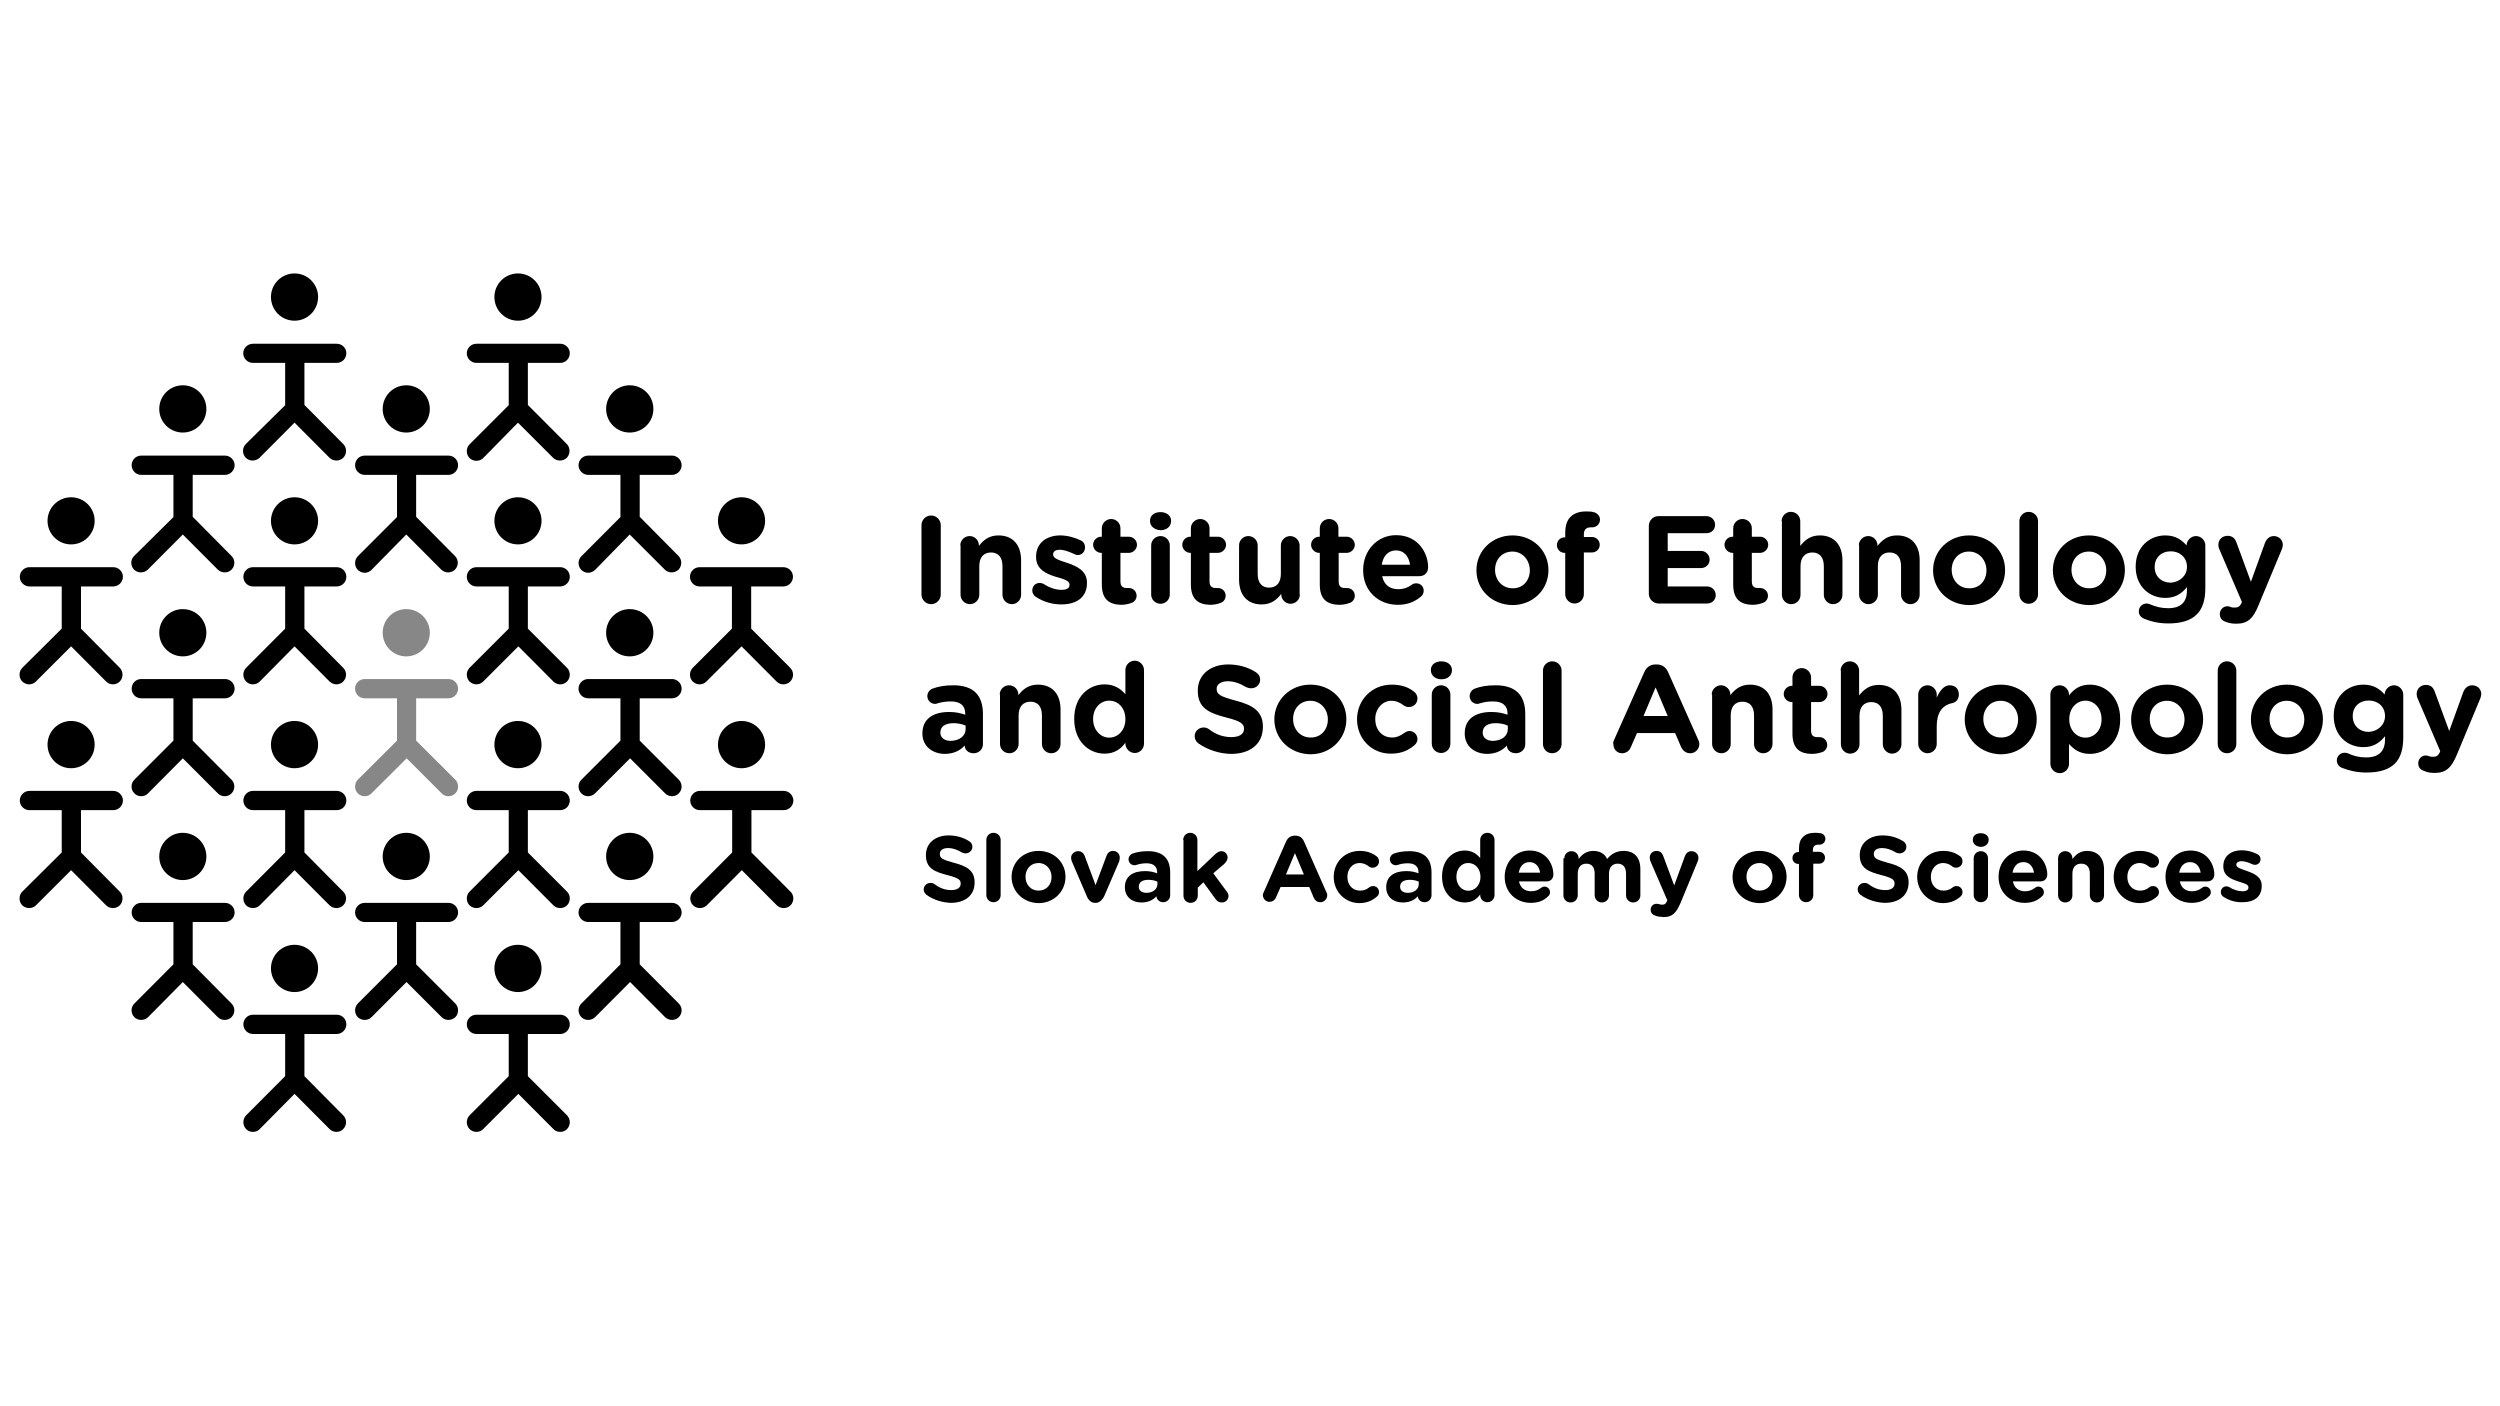 <svg version="1.2" xmlns="http://www.w3.org/2000/svg" viewBox="0 0 1920 1080" width="1920" height="1080"><style>.a{fill:#878787}</style><path class="a" d="m319.6 568.8v-32.5h24.8c4.1 0 7.4-3.3 7.4-7.4 0-4.1-3.3-7.4-7.4-7.4h-64.3c-4.1 0-7.4 3.3-7.4 7.4 0 4.1 3.3 7.4 7.4 7.4h24.8v32.5l-30.1 30c-2.8 2.9-2.8 7.7 0 10.5 1.5 1.5 3.4 2.2 5.3 2.2 1.9 0 3.8-0.7 5.2-2.2l27-26.9 26.9 26.9c1.4 1.5 3.3 2.2 5.2 2.2 1.9 0 3.9-0.7 5.3-2.2 2.8-2.8 2.8-7.6 0-10.5z"/><path class="a" d="m312 504.1c-10 0-18.1-8.1-18.1-18.2 0-10 8.1-18.1 18.1-18.1 10 0 18.1 8.1 18.1 18.1 0 10.1-8.1 18.2-18.1 18.2z"/><path  d="m405.4 482.8v-32.4h24.9c4 0 7.3-3.4 7.3-7.4 0-4.1-3.3-7.4-7.3-7.4h-64.4c-4.1 0-7.4 3.3-7.4 7.4 0 4 3.3 7.4 7.4 7.4h24.8v32.4l-30.1 30.1c-2.8 2.9-2.8 7.6 0 10.5 1.5 1.4 3.4 2.2 5.3 2.2 1.9 0 3.8-0.8 5.2-2.2l27-27 26.9 27c1.4 1.4 3.3 2.2 5.3 2.2 1.8 0 3.8-0.8 5.2-2.2 2.8-2.9 2.8-7.6 0-10.5z"/><path  d="m397.8 418.1c-10 0-18.1-8.1-18.1-18.1 0-10 8.1-18.1 18.1-18.1 10 0 18.1 8.1 18.1 18.1 0 10-8.1 18.1-18.1 18.1z"/><path  d="m491.3 568.8v-32.5h24.8c4 0 7.4-3.3 7.4-7.4 0-4.1-3.4-7.4-7.4-7.4h-64.4c-4 0-7.4 3.3-7.4 7.4 0 4.1 3.4 7.4 7.4 7.4h24.8v32.5l-30 30c-2.9 2.9-2.9 7.7 0 10.5 1.4 1.5 3.3 2.2 5.2 2.2 1.9 0 3.8-0.7 5.3-2.2l26.9-26.9 26.9 26.9c1.5 1.5 3.4 2.2 5.3 2.2 1.9 0 3.8-0.7 5.2-2.2 2.9-2.8 2.9-7.6 0-10.5z"/><path  d="m483.6 504.1c-10 0-18.1-8.1-18.1-18.2 0-10 8.1-18.1 18.1-18.1 10.1 0 18.2 8.1 18.2 18.1 0 10.1-8.1 18.2-18.2 18.2z"/><path  d="m148 568.8v-32.5h24.8c4 0 7.4-3.3 7.4-7.4 0-4.1-3.4-7.4-7.4-7.4h-64.4c-4 0-7.3 3.3-7.3 7.4 0 4.1 3.3 7.4 7.3 7.4h24.8v32.5l-30 30c-2.9 2.9-2.9 7.7 0 10.5 1.4 1.5 3.3 2.2 5.2 2.2 1.9 0 3.9-0.7 5.3-2.2l26.7-26.9 26.9 26.9c1.4 1.5 3.3 2.2 5.3 2.2 1.9 0 3.8-0.7 5.2-2.2 2.9-2.8 2.9-7.6 0-10.5z"/><path  d="m140.4 504.1c-10 0-18.1-8.1-18.1-18.2 0-10 8.1-18.1 18.1-18.1 10 0 18.1 8.1 18.1 18.1 0 10.1-8.1 18.2-18.1 18.2z"/><path  d="m405.4 654.7v-32.5h24.9c4 0 7.3-3.3 7.3-7.4 0-4-3.3-7.4-7.3-7.4h-64.4c-4.1 0-7.4 3.4-7.4 7.4 0 4.1 3.3 7.4 7.4 7.4h24.8v32.5l-30.1 30.1c-2.8 2.8-2.8 7.6 0 10.5 1.5 1.4 3.4 2.1 5.3 2.1 1.9 0 3.8-0.7 5.2-2.1l27-27 26.9 27c1.4 1.4 3.3 2.1 5.3 2.1 1.8 0 3.8-0.7 5.2-2.1 2.8-2.9 2.8-7.7 0-10.5z"/><path  d="m397.8 590c-10 0-18.1-8.1-18.1-18.1 0-10.1 8.1-18.2 18.1-18.2 10 0 18.1 8.1 18.1 18.2 0 10-8.1 18.1-18.1 18.1z"/><path  d="m532 512.9c-2.8 2.9-2.8 7.6 0 10.5 1.5 1.4 3.4 2.2 5.3 2.2 1.9 0 3.8-0.8 5.2-2.2l27-27 26.9 27c1.4 1.4 3.3 2.2 5.2 2.2 1.9 0 3.9-0.8 5.3-2.2 2.9-2.9 2.9-7.6 0-10.5l-30-30.1v-32.4h24.7c4.1 0 7.4-3.4 7.4-7.4 0-4.1-3.3-7.4-7.4-7.4h-64.3c-4.1 0-7.4 3.3-7.4 7.4 0 4 3.3 7.4 7.4 7.4h24.8v32.4z"/><path  d="m569.5 418.1c-10 0-18.1-8.1-18.1-18.1 0-10 8.1-18.1 18.1-18.1 10 0 18.1 8.1 18.1 18.1 0 10-8.1 18.1-18.1 18.1z"/><path  d="m577.1 654.7v-32.5h24.8c4 0 7.4-3.3 7.4-7.4 0-4-3.4-7.4-7.4-7.4h-64.4c-4 0-7.4 3.4-7.4 7.4 0 4.1 3.4 7.4 7.4 7.4h24.8v32.5l-30 30.1c-2.9 2.8-2.9 7.6 0 10.5 1.4 1.4 3.3 2.1 5.2 2.1 1.9 0 3.8-0.7 5.3-2.1l26.9-27 26.9 27c1.5 1.4 3.4 2.1 5.3 2.1 1.9 0 3.8-0.7 5.2-2.1 2.9-2.9 2.9-7.7 0-10.5z"/><path  d="m569.5 590c-10 0-18.1-8.1-18.1-18.1 0-10.1 8.1-18.2 18.1-18.2 10 0 18.1 8.1 18.1 18.2 0 10-8.1 18.1-18.1 18.1z"/><path  d="m62.2 482.8v-32.4h24.8c4 0 7.4-3.4 7.4-7.4 0-4.1-3.4-7.4-7.4-7.4h-64.4c-4 0-7.4 3.3-7.4 7.4 0 4 3.4 7.4 7.4 7.4h24.8v32.4l-30.3 30.1c-2.8 2.9-2.8 7.6 0 10.5 1.5 1.4 3.4 2.2 5.3 2.2 1.9 0 3.8-0.8 5.2-2.2l27-27 26.9 27c1.4 1.4 3.3 2.2 5.2 2.2 1.9 0 3.9-0.8 5.3-2.2 2.8-2.9 2.8-7.6 0-10.5z"/><path  d="m54.6 418.1c-10 0-18.1-8.1-18.1-18.1 0-10 8.1-18.1 18.1-18.1 10 0 18.1 8.1 18.1 18.1 0 10-8.1 18.1-18.1 18.1z"/><path  d="m62.2 654.7v-32.5h24.8c4 0 7.4-3.3 7.4-7.4 0-4-3.4-7.4-7.4-7.4h-64.4c-4 0-7.4 3.4-7.4 7.4 0 4.1 3.4 7.4 7.4 7.4h24.8v32.5l-30.3 30.1c-2.8 2.8-2.8 7.6 0 10.5 1.5 1.4 3.4 2.1 5.3 2.1 1.9 0 3.8-0.7 5.2-2.1l27-27 26.9 27c1.4 1.4 3.3 2.1 5.2 2.1 1.9 0 3.9-0.7 5.3-2.1 2.8-2.9 2.8-7.7 0-10.5z"/><path  d="m54.6 590c-10 0-18.1-8.1-18.1-18.1 0-10.1 8.1-18.2 18.1-18.2 10 0 18.1 8.1 18.1 18.2 0 10-8.1 18.1-18.1 18.1z"/><path  d="m319.6 740.6v-32.5h24.8c4.1 0 7.4-3.3 7.4-7.3 0-4.1-3.3-7.4-7.4-7.4h-64.3c-4.1 0-7.4 3.3-7.4 7.4 0 4 3.3 7.3 7.4 7.3h24.8v32.5l-30.1 30.1c-2.8 2.9-2.8 7.6 0 10.5 1.5 1.4 3.4 2.1 5.3 2.1 1.9 0 3.8-0.7 5.2-2.1l26.9-27 27 27c1.4 1.4 3.3 2.1 5.2 2.1 1.9 0 3.8-0.7 5.3-2.1 2.8-2.9 2.8-7.6 0-10.5z"/><path  d="m312 675.9c-10 0-18.1-8.1-18.1-18.1 0-10 8.1-18.2 18.1-18.2 10 0 18.1 8.2 18.1 18.2 0 10-8.1 18.1-18.1 18.1z"/><path  d="m319.6 396.9v-32.2h24.8c4.1 0 7.4-3.4 7.4-7.4 0-4.1-3.3-7.4-7.4-7.4h-64.3c-4.1 0-7.4 3.3-7.4 7.4 0 4 3.3 7.4 7.4 7.4h24.8v32.4l-30.1 30.1c-2.8 2.9-2.8 7.6 0 10.5 1.5 1.4 3.4 2.2 5.3 2.2 1.9 0 3.8-0.8 5.2-2.2l26.7-27.2 26.9 27c1.5 1.4 3.4 2.1 5.3 2.1 1.9 0 3.8-0.7 5.2-2.1 2.9-2.9 2.9-7.7 0-10.5z"/><path  d="m312 332.2c-10 0-18.1-8.1-18.1-18.1 0-10.1 8.1-18.2 18.1-18.2 10 0 18.1 8.1 18.1 18.2 0 10-8.1 18.1-18.1 18.1z"/><path  d="m233.8 482.8v-32.4h24.8c4.1 0 7.4-3.4 7.4-7.4 0-4.1-3.3-7.4-7.4-7.4h-64.3c-4.1 0-7.4 3.3-7.4 7.4 0 4 3.3 7.4 7.4 7.4h24.7v32.4l-30 30.1c-2.8 2.9-2.8 7.6 0 10.5 1.4 1.4 3.3 2.2 5.3 2.2 1.9 0 3.8-0.8 5.2-2.2l26.7-27 26.9 27c1.5 1.4 3.4 2.2 5.3 2.2 1.9 0 3.8-0.8 5.2-2.2 2.9-2.9 2.9-7.6 0-10.5z"/><path  d="m226.2 418.1c-10 0-18.1-8.1-18.1-18.1 0-10 8.1-18.1 18.1-18.1 10 0 18.1 8.1 18.1 18.1 0 10-8.1 18.1-18.1 18.1z"/><path  d="m405.4 311v-32.3h24.9c4 0 7.3-3.3 7.3-7.4 0-4-3.3-7.3-7.3-7.3h-64.4c-4.1 0-7.4 3.3-7.4 7.3 0 4.1 3.3 7.4 7.4 7.4h24.8v32.5l-30.1 30.1c-2.8 2.8-2.8 7.6 0 10.5 1.5 1.4 3.4 2.1 5.3 2.1 1.9 0 3.8-0.7 5.2-2.1l26.7-27.2 27 27c1.4 1.4 3.3 2.1 5.2 2.1 1.9 0 3.8-0.7 5.3-2.1 2.8-2.9 2.8-7.7 0-10.6z"/><path  d="m397.8 246.3c-10 0-18.1-8.1-18.1-18.2 0-10 8.1-18.1 18.1-18.1 10 0 18.1 8.1 18.1 18.1 0 10.1-8.1 18.2-18.1 18.2z"/><path  d="m233.8 311v-32.3h24.8c4.1 0 7.4-3.3 7.4-7.4 0-4-3.3-7.3-7.4-7.3h-64.3c-4.1 0-7.5 3.3-7.5 7.3 0 4.1 3.4 7.4 7.5 7.4h24.7v32.5l-30.2 29.8c-2.9 2.9-2.9 7.7 0 10.6 1.4 1.4 3.3 2.1 5.2 2.1 1.9 0 3.8-0.7 5.3-2.1l26.9-27 26.9 27c1.5 1.4 3.4 2.1 5.3 2.1 1.9 0 3.8-0.7 5.2-2.1 2.9-2.9 2.9-7.7 0-10.6z"/><path  d="m226.2 246.3c-10 0-18.1-8.1-18.1-18.2 0-10 8.1-18.1 18.1-18.1 10 0 18.1 8.1 18.1 18.1 0 10.1-8.1 18.2-18.1 18.2z"/><path  d="m148 396.9v-32.2h24.8c4 0 7.4-3.4 7.4-7.4 0-4.1-3.4-7.4-7.4-7.4h-64.4c-4 0-7.3 3.3-7.3 7.4 0 4 3.3 7.4 7.3 7.4h24.8v32.4l-30.2 29.9c-2.9 2.8-2.9 7.6 0 10.5 1.4 1.4 3.3 2.1 5.2 2.1 1.9 0 3.8-0.7 5.3-2.1l26.9-27 26.9 27c1.5 1.4 3.4 2.1 5.3 2.1 1.9 0 3.8-0.7 5.2-2.1 2.9-2.9 2.9-7.7 0-10.5z"/><path  d="m140.4 332.2c-10 0-18.1-8.1-18.1-18.1 0-10.1 8.1-18.2 18.1-18.2 10 0 18.1 8.1 18.1 18.2 0 10-8.1 18.1-18.1 18.1z"/><path  d="m148 740.6v-32.5h24.8c4 0 7.4-3.3 7.4-7.3 0-4.1-3.4-7.4-7.4-7.4h-64.4c-4 0-7.3 3.3-7.3 7.4 0 4 3.3 7.3 7.3 7.3h24.8v32.5l-30 30.1c-2.9 2.9-2.9 7.6 0 10.5 1.4 1.4 3.3 2.1 5.2 2.1 1.9 0 3.9-0.7 5.3-2.1l26.7-27 26.9 27c1.4 1.4 3.3 2.1 5.3 2.1 1.9 0 3.8-0.7 5.2-2.1 2.9-2.9 2.9-7.6 0-10.5z"/><path  d="m140.4 675.9c-10 0-18.1-8.1-18.1-18.1 0-10 8.1-18.2 18.1-18.2 10 0 18.1 8.2 18.1 18.2 0 10-8.1 18.1-18.1 18.1z"/><path  d="m491.3 396.9v-32.2h24.8c4 0 7.4-3.4 7.4-7.4 0-4.1-3.4-7.4-7.4-7.4h-64.4c-4 0-7.4 3.3-7.4 7.4 0 4 3.4 7.4 7.4 7.4h24.8v32.4l-30 30.1c-2.9 2.9-2.9 7.6 0 10.5 1.4 1.4 3.3 2.2 5.2 2.2 1.9 0 3.8-0.8 5.3-2.2l26.6-27.2 27 27c1.4 1.4 3.3 2.1 5.2 2.1 1.9 0 3.8-0.7 5.3-2.1 2.8-2.9 2.8-7.7 0-10.5z"/><path  d="m483.6 332.2c-10 0-18.1-8.1-18.1-18.1 0-10.1 8.1-18.2 18.1-18.2 10.1 0 18.2 8.1 18.2 18.2 0 10-8.1 18.1-18.2 18.1z"/><path  d="m491.3 740.6v-32.5h24.8c4 0 7.4-3.3 7.4-7.3 0-4.1-3.4-7.4-7.4-7.4h-64.4c-4 0-7.4 3.3-7.4 7.4 0 4 3.4 7.3 7.4 7.3h24.8v32.5l-30 30.1c-2.9 2.9-2.9 7.6 0 10.5 1.4 1.4 3.3 2.1 5.2 2.1 1.9 0 3.8-0.7 5.3-2.1l26.9-27 26.9 27c1.5 1.4 3.4 2.1 5.3 2.1 1.9 0 3.8-0.7 5.2-2.1 2.9-2.9 2.9-7.6 0-10.5z"/><path  d="m483.6 675.9c-10 0-18.1-8.1-18.1-18.1 0-10 8.1-18.2 18.1-18.2 10.1 0 18.2 8.2 18.2 18.2 0 10-8.1 18.1-18.2 18.1z"/><path  d="m405.4 826.5v-32.4h24.9c4 0 7.3-3.4 7.3-7.4 0-4.1-3.3-7.4-7.3-7.4h-64.4c-4.1 0-7.4 3.3-7.4 7.4 0 4 3.3 7.4 7.4 7.4h24.8v32.4l-30.1 30.1c-2.8 2.9-2.8 7.6 0 10.5 1.5 1.5 3.4 2.2 5.3 2.2 1.9 0 3.8-0.7 5.2-2.2l27-27 26.9 27c1.4 1.5 3.3 2.2 5.3 2.2 1.8 0 3.8-0.7 5.2-2.2 2.8-2.9 2.8-7.6 0-10.5z"/><path  d="m397.8 761.9c-10 0-18.1-8.2-18.1-18.2 0-10 8.1-18.1 18.1-18.1 10 0 18.1 8.1 18.1 18.1 0 10-8.1 18.2-18.1 18.2z"/><path  d="m233.8 826.5v-32.4h24.8c4.1 0 7.4-3.4 7.4-7.4 0-4.1-3.3-7.4-7.4-7.4h-64.3c-4.1 0-7.4 3.3-7.4 7.4 0 4 3.3 7.4 7.4 7.4h24.7v32.4l-30 30.1c-2.8 2.9-2.8 7.6 0 10.5 1.4 1.5 3.3 2.2 5.3 2.2 1.9 0 3.8-0.7 5.2-2.2l26.7-27 26.9 27c1.5 1.5 3.4 2.2 5.3 2.2 1.9 0 3.8-0.7 5.2-2.2 2.9-2.9 2.9-7.6 0-10.5z"/><path  d="m226.2 761.9c-10 0-18.1-8.2-18.1-18.2 0-10 8.1-18.1 18.1-18.1 10 0 18.1 8.1 18.1 18.1 0 10-8.1 18.2-18.1 18.2z"/><path  d="m233.8 654.7v-32.5h24.8c4.1 0 7.4-3.3 7.4-7.4 0-4-3.3-7.4-7.4-7.4h-64.3c-4.1 0-7.4 3.4-7.4 7.4 0 4.1 3.3 7.4 7.4 7.4h24.7v32.5l-30 30.1c-2.8 2.8-2.8 7.6 0 10.5 1.4 1.4 3.3 2.1 5.3 2.1 1.9 0 3.8-0.7 5.2-2.1l26.7-27 26.9 27c1.5 1.4 3.4 2.1 5.3 2.1 1.9 0 3.8-0.7 5.2-2.1 2.9-2.9 2.9-7.7 0-10.5z"/><path  d="m226.2 590c-10 0-18.1-8.1-18.1-18.1 0-10.1 8.1-18.2 18.1-18.2 10 0 18.1 8.1 18.1 18.2 0 10-8.1 18.1-18.1 18.1z"/><path  d="m707.7 403.3c0-4 3.3-7.4 7.4-7.4 4.1 0 7.4 3.4 7.4 7.4v53.3c0 4-3.3 7.4-7.4 7.4-4.1 0-7.4-3.4-7.4-7.4z"/><path  d="m737.5 418.9c0-4.1 3.4-7.2 7.2-7.2 4 0 7.1 3.3 7.1 7.2v0.4c3.3-4.3 7.6-8.1 15-8.1 11 0 17.4 7.2 17.4 19.1v26.5c0 4.1-3.3 7.2-7.1 7.2-4.1 0-7.2-3.4-7.2-7.2v-22c0-6.9-3.3-10.5-8.8-10.5-5.5 0-9 3.6-9 10.5v22c0 4.1-3.4 7.2-7.2 7.2-4 0-7.2-3.4-7.2-7.2v-37.9z"/><path  d="m795.7 458.5c-1.5-1-2.9-2.6-2.9-5 0-3.4 2.4-5.8 5.7-5.8 1 0 2.2 0.3 2.9 0.7 4.8 3.2 9.8 4.6 13.8 4.6 4.3 0 6.2-1.4 6.2-3.8v-0.3c0-3.1-5-4.3-10.5-5.9-7.1-2.2-15.2-5.5-15.2-15.3v-0.2c0-10.6 8.3-16.3 18.5-16.3 5.3 0 11 1.5 15.8 3.8 2.1 1 3.3 2.9 3.3 5.5 0 3.4-2.6 5.8-5.7 5.8-0.9 0-1.7-0.3-2.6-0.8-4.1-1.9-8.1-3.3-11-3.3-3.5 0-5.2 1.4-5.2 3.6v0.2c0 2.9 4.7 4.3 10.5 6.2 7.1 2.4 15.5 5.8 15.5 15.3v0.2c0 11.5-8.6 16.5-19.6 16.5-6.7 0-13.3-1.7-19.5-5.7z"/><path  d="m846.2 448.9v-24.3h-0.5c-3.3 0-6.2-2.9-6.2-6.2 0-3.4 2.9-6.2 6.2-6.2h0.5v-6.5c0-4 3.4-7.1 7.2-7.1 4 0 7.1 3.3 7.1 7.1v6.5h6.5c3.3 0 6.2 2.8 6.2 6.2 0 3.3-2.9 6.2-6.2 6.2h-6.5v21.9c0 3.4 1.5 5.1 4.8 5.1 0.5 0 1.4 0 1.7 0 3.3 0 5.9 2.6 5.9 5.9 0 2.6-1.7 4.8-3.8 5.5-2.6 1-5.3 1.5-8.3 1.5-8.6-0.3-14.6-3.9-14.6-15.6z"/><path  d="m883.2 400c0-4.3 3.5-6.7 8.1-6.7 4.5 0 8.1 2.6 8.1 6.7v0.2c0 4.3-3.6 7-8.1 7-4.6-0.3-8.1-2.9-8.1-7.2zm0.9 18.9c0-4.1 3.4-7.2 7.2-7.2 4 0 7.1 3.3 7.1 7.2v37.7c0 4-3.3 7.1-7.1 7.1-4.1 0-7.2-3.3-7.2-7.1z"/><path  d="m914.6 448.9v-24.3h-0.5c-3.3 0-6.1-2.9-6.1-6.2 0-3.4 2.8-6.2 6.1-6.2h0.5v-6.5c0-4 3.4-7.1 7.2-7.1 4 0 7.1 3.3 7.1 7.1v6.5h6.5c3.3 0 6.2 2.8 6.2 6.2 0 3.3-2.9 6.2-6.2 6.2h-6.5v21.9c0 3.4 1.5 5.1 4.8 5.1 0.5 0 1.4 0 1.7 0 3.3 0 5.9 2.6 5.9 5.9 0 2.6-1.6 4.8-3.8 5.5-2.6 1-5.2 1.5-8.3 1.5-8.6-0.3-14.6-3.9-14.6-15.6z"/><path  d="m998.3 456.6c0 4-3.3 7.1-7.2 7.1-3.8 0-7.1-3.3-7.1-7.1v-0.5c-3.3 4.3-7.6 8.1-15 8.1-11 0-17.4-7.1-17.4-19.1v-26.2c0-4.1 3.3-7.2 7.1-7.2 4.1 0 7.2 3.3 7.2 7.2v21.9c0 6.9 3.3 10.5 8.8 10.5 5.5 0 9-3.6 9-10.5v-21.9c0-4.1 3.4-7.2 7.2-7.2 3.8 0 7.2 3.3 7.2 7.2v37.7z"/><path  d="m1013.6 448.9v-24.3h-0.5c-3.3 0-6.2-2.9-6.2-6.2 0-3.4 2.9-6.2 6.2-6.2h0.5v-6.5c0-4 3.3-7.1 7.1-7.1 4.1 0 7.2 3.3 7.2 7.1v6.5h6.4c3.3 0 6.2 2.8 6.2 6.2 0 3.3-2.9 6.2-6.2 6.2h-6.2v21.9c0 3.4 1.4 5.1 4.8 5.1 0.4 0 1.4 0 1.6 0 3.4 0 6 2.6 6 5.9 0 2.6-1.7 4.8-3.8 5.5-2.7 1-5.3 1.5-8.4 1.5-8.8-0.3-14.7-3.9-14.7-15.6z"/><path  d="m1073.6 464.5c-15.2 0-26.7-10.8-26.7-26.5v-0.3c0-14.6 10.5-26.7 25.3-26.7 17.2 0 24.6 14.1 24.6 24.6 0 4.3-2.9 6.9-6.7 6.9h-28.6c1.4 6.7 5.9 10 12.4 10 4 0 7.3-1.2 10.2-3.3 1-0.8 1.9-1.2 3.6-1.2 3.3 0 5.7 2.4 5.7 5.7 0 1.9-0.9 3.4-1.9 4.3-4.8 4.1-10.5 6.5-17.9 6.5zm9.3-30.8c-0.9-6.5-4.8-11-10.7-11-6 0-10 4.3-11 11z"/><path  d="m1133.9 438c0-14.9 12-26.8 27.7-26.8 15.7 0 27.6 11.7 27.6 26.5v0.3c0 14.8-11.9 26.7-27.6 26.7-16-0.2-27.7-11.9-27.7-26.7zm41 0c0-7.7-5.5-14.4-13.3-14.4-8.4 0-13.4 6.5-13.4 13.9v0.2c0 7.7 5.5 14.1 13.4 14.1 8.3 0.2 13.3-6.2 13.3-13.8z"/><path  d="m1202.1 424.6h-0.5c-3.3 0-5.9-2.6-5.9-6 0-3.3 2.6-5.9 5.9-5.9h0.5v-3.4c0-5.7 1.4-9.8 4.1-12.4 2.6-2.6 6.6-4.1 11.6-4.1 2.4 0 4.3 0 6 0.5 2.4 0.5 5 2.6 5 5.7 0 3.4-2.6 6-6 6h-1.1c-3.4 0-5.3 1.7-5.3 5.5v1.9h6.2c3.3 0 6 2.6 6 6 0 3.3-2.7 5.9-6 5.9h-6.2v32c0 4.1-3.3 7.2-7.1 7.2-4.1 0-7.2-3.4-7.2-7.2z"/><path  d="m1266.3 456.1v-52.3c0-4 3.3-7.4 7.3-7.4h37c3.6 0 6.6 2.9 6.6 6.7 0 3.6-2.8 6.4-6.6 6.4h-29.8v13.6h25.5c3.6 0 6.7 2.9 6.7 6.7 0 3.6-2.9 6.5-6.7 6.5h-25.5v14.1h30.3c3.5 0 6.6 2.8 6.6 6.7 0 3.5-2.8 6.4-6.6 6.4h-37.5c-4-0.2-7.3-3.4-7.3-7.4z"/><path  d="m1331.1 448.9v-24.3h-0.5c-3.4 0-6.2-2.9-6.2-6.2 0-3.4 2.8-6.2 6.2-6.2h0.5v-6.5c0-4 3.3-7.1 7.1-7.1 4.1 0 7.2 3.3 7.2 7.1v6.5h6.4c3.3 0 6.2 2.8 6.2 6.2 0 3.3-2.9 6.2-6.2 6.2h-6.4v21.9c0 3.4 1.4 5.1 4.7 5.1 0.5 0 1.5 0 1.7 0 3.3 0 6 2.6 6 5.9 0 2.6-1.7 4.8-3.9 5.5-2.6 1-5.2 1.5-8.3 1.5-8.6-0.3-14.5-3.9-14.5-15.6z"/><path  d="m1368.3 400.2c0-4 3.3-7.1 7.1-7.1 4.1 0 7.2 3.3 7.2 7.1v19.1c3.3-4.3 7.6-8.1 15-8.1 10.9 0 17.4 7.2 17.4 19.1v26.5c0 4.1-3.4 7.2-7.2 7.2-4 0-7.1-3.4-7.1-7.2v-22c0-6.9-3.4-10.5-8.8-10.5-5.5 0-9.1 3.6-9.1 10.5v22c0 4.1-3.3 7.2-7.1 7.2-4.1 0-7.2-3.4-7.2-7.2v-56.6z"/><path  d="m1427.6 418.9c0-4.1 3.4-7.2 7.2-7.2 4 0 7.1 3.3 7.1 7.2v0.4c3.4-4.3 7.6-8.1 15-8.1 11 0 17.4 7.2 17.4 19.1v26.5c0 4.1-3.3 7.2-7.1 7.2-3.8 0-7.2-3.4-7.2-7.2v-22c0-6.9-3.3-10.5-8.8-10.5-5.5 0-9 3.6-9 10.5v22c0 4.1-3.4 7.2-7.2 7.2-4 0-7.2-3.4-7.2-7.2v-37.9z"/><path  d="m1484.6 438c0-14.9 11.9-26.8 27.6-26.8 15.8 0 27.7 11.7 27.7 26.5v0.3c0 14.8-11.9 26.7-27.7 26.7-15.9-0.2-27.6-11.9-27.6-26.7zm41 0c0-7.7-5.5-14.4-13.4-14.4-8.3 0-13.3 6.5-13.3 13.9v0.2c0 7.7 5.5 14.1 13.3 14.1 8.4 0.2 13.4-6.2 13.4-13.8z"/><path  d="m1550.9 400.2c0-4 3.3-7.1 7.1-7.1 4.1 0 7.2 3.3 7.2 7.1v56.4c0 4-3.4 7.1-7.2 7.1-4 0-7.1-3.3-7.1-7.1z"/><path  d="m1576.6 438c0-14.9 11.9-26.8 27.7-26.8 15.7 0 27.6 11.7 27.6 26.5v0.3c0 14.8-11.9 26.7-27.6 26.7-16-0.2-27.7-11.9-27.7-26.7zm41 0c0-7.7-5.5-14.4-13.3-14.4-8.4 0-13.4 6.5-13.4 13.9v0.2c0 7.7 5.5 14.1 13.4 14.1 8.3 0.2 13.3-6.2 13.3-13.8z"/><path  d="m1646.7 475.2c-2.4-1-4.1-2.9-4.1-5.7 0-3.4 2.7-6 6-6 1 0 1.7 0.2 2.4 0.5 4.3 1.9 8.6 3.1 14.1 3.1 10 0 14.5-4.8 14.5-13.9v-2.3c-4.3 5.2-9.1 8.3-16.7 8.3-11.9 0-22.7-8.6-22.7-23.9v-0.2c0-15.3 11-23.9 22.7-23.9 7.9 0 12.6 3.4 16.4 7.7 0-3.9 3.4-7.2 7.2-7.2 4 0 7.2 3.3 7.2 7.2v32.9c0 9.1-2.2 15.7-6.5 20-4.8 4.8-12.1 7-21.9 7-6.7 0-12.7-1.2-18.6-3.6zm32.9-39.9c0-7.1-5.5-11.9-12.4-11.9-7.2 0-12.4 4.8-12.4 11.9v0.3c0 7.1 5.2 11.9 12.4 11.9 6.9-0.5 12.4-5.3 12.4-12.2z"/><path  d="m1709.4 477.6c-2.2-0.7-4.6-2.4-4.6-6 0-3.6 2.9-6 5.8-6 1.2 0 1.9 0.3 2.4 0.5 1.1 0.5 1.9 0.5 3 0.5 2.7 0 3.9-0.5 5.3-3.1l0.5-1.2-17.4-40.6c-0.5-0.9-0.7-2.4-0.7-3.3 0-4.1 3.1-6.9 7.1-6.9 3.6 0 5.7 1.9 6.9 5.4l11 29.9 10.7-29.6c1.2-3.1 3.3-5.5 6.9-5.5 3.8 0 6.9 2.9 6.9 6.7 0 1.2-0.4 2.8-0.7 3.3l-17.9 43c-4.2 10.5-8.5 14.3-17.1 14.3-3.4 0-5.7-0.5-8.1-1.4z"/><path  d="m708.4 563.3c0-11.5 8.6-16.5 20.5-16.5 5.3 0 8.8 0.9 12.4 2.1v-0.9c0-6-3.8-9.3-10.9-9.3-4.1 0-7.2 0.5-10.1 1.4-0.9 0.2-1.4 0.5-2.1 0.5-3.3 0-6-2.6-6-6 0-2.6 1.7-4.8 3.9-5.7 4.5-1.7 9.5-2.6 16.2-2.6 7.8 0 13.6 2.1 17.1 5.7 3.8 3.8 5.5 9.5 5.5 16.2v23.4c0 3.8-3.1 6.9-7.1 6.9-4.3 0-6.9-2.8-6.9-5.9-3.6 3.8-8.4 6.4-15.6 6.4-9-0.2-16.9-5.7-16.9-15.7zm33.2-3.4v-2.6c-2.4-1.2-5.8-1.9-9.3-1.9-6.2 0-10.1 2.4-10.1 7.2v0.2c0 3.8 3.4 6.2 7.9 6.2 6.9-0.2 11.5-3.8 11.5-9.1z"/><path  d="m767.8 533.4c0-4 3.3-7.1 7.1-7.1 4.1 0 7.2 3.3 7.2 7.1v0.5c3.3-4.3 7.6-8.1 15-8.1 11 0 17.4 7.2 17.4 19.1v26.5c0 4-3.3 7.1-7.1 7.1-4.1 0-7.2-3.3-7.2-7.1v-22c0-6.9-3.3-10.5-8.8-10.5-5.5 0-9.1 3.6-9.1 10.5v22c0 4-3.3 7.1-7.1 7.1-4.1 0-7.2-3.3-7.2-7.1v-38z"/><path  d="m878.6 571.1c0 4.1-3.3 7.2-7.1 7.2-3.8 0-7.2-3.3-7.2-7.2v-0.7c-3.5 4.8-8.3 8.4-16 8.4-11.9 0-23.3-9.3-23.3-26.5v-0.3c0-17.1 11.2-26.4 23.3-26.4 7.7 0 12.5 3.5 16 7.6v-18.6c0-4.1 3.4-7.2 7.2-7.2 3.8 0 7.1 3.3 7.1 7.2zm-39.1-18.9c0 8.6 5.8 14.3 12.4 14.3 6.7 0 12.4-5.7 12.4-14v-0.3c0-8.6-5.7-14.1-12.4-14.1-6.6 0-12.4 5.5-12.4 14.1z"/><path  d="m920.3 570.9c-1.6-1.2-2.8-3.3-2.8-5.5 0-3.8 3.1-6.7 6.9-6.7 1.9 0 3.3 0.7 4.3 1.5 5 3.8 10.5 5.9 17.1 5.9 6 0 9.6-2.4 9.6-6.2v-0.2c0-3.8-2.4-5.8-13.4-8.6-13.3-3.4-22.1-7.2-22.1-20.5v-0.3c0-12.1 9.7-20 23.3-20 8.1 0 15.3 2.1 21.2 5.9 1.7 1 3.4 2.9 3.4 5.8 0 3.8-3.1 6.6-6.9 6.6-1.5 0-2.7-0.4-3.9-0.9-4.7-2.9-9.5-4.5-14-4.5-5.7 0-8.6 2.6-8.6 5.7v0.2c0 4.3 2.9 5.8 14.3 8.9 13.6 3.5 21.2 8.3 21.2 20v0.3c0 13.3-10 20.7-24.5 20.7-8.6-0.2-17.4-2.8-25.1-8.1z"/><path  d="m978.7 552.5c0-14.8 12-26.7 27.7-26.7 15.7 0 27.6 11.7 27.6 26.5v0.2c0 14.8-11.9 26.8-27.6 26.8-16-0.3-27.7-12-27.7-26.8zm41.1 0c0-7.6-5.5-14.3-13.4-14.3-8.3 0-13.3 6.5-13.3 13.8v0.3c0 7.6 5.4 14.1 13.3 14.1 8.3 0.2 13.4-6.2 13.4-13.9z"/><path  d="m1042.2 552.5c0-14.8 11.2-26.7 26.7-26.7 7.6 0 13.1 2.1 17.4 5.7 0.9 0.7 2.3 2.4 2.3 5 0 3.6-2.8 6.5-6.6 6.5-1.9 0-3.4-0.7-4.3-1.5-2.6-1.9-5.3-3.3-9.1-3.3-7.1 0-12.4 6.5-12.4 13.8v0.3c0 7.9 5 14.1 12.9 14.1 3.8 0 6.7-1.5 9.5-3.6 0.8-0.5 2.2-1.4 3.8-1.4 3.4 0 6.2 2.8 6.2 6.2 0 1.9-0.9 3.3-2.1 4.5-4.3 3.8-9.8 6.7-18.1 6.7-15 0.2-26.2-11.5-26.2-26.3z"/><path  d="m1098.9 514.6c0-4.3 3.6-6.7 8.1-6.7 4.5 0 8.1 2.6 8.1 6.7v0.2c0 4.3-3.6 6.9-8.1 6.9-4.5 0-8.1-2.8-8.1-7.1zm0.7 18.8c0-4 3.4-7.1 7.2-7.1 4 0 7.1 3.3 7.1 7.1v37.7c0 4.1-3.3 7.2-7.1 7.2-4.1 0-7.2-3.3-7.2-7.2z"/><path  d="m1124.9 563.3c0-11.5 8.6-16.5 20.5-16.5 5.2 0 8.8 0.9 12.4 2.1v-0.9c0-6-3.8-9.3-11-9.3-4.1 0-7.1 0.5-10 1.4-1 0.2-1.4 0.5-2.1 0.5-3.4 0-6-2.6-6-6 0-2.6 1.7-4.8 3.8-5.7 4.5-1.7 9.5-2.6 16.2-2.6 7.9 0 13.6 2.1 17.2 5.7 3.8 3.8 5.5 9.5 5.5 16.2v23.4c0 3.8-3.1 6.9-7.2 6.9-4.3 0-6.9-2.8-6.9-5.9-3.6 3.8-8.4 6.4-15.5 6.4-9.1-0.2-16.9-5.7-16.9-15.7zm33.1-3.4v-2.6c-2.4-1.2-5.7-1.9-9.3-1.9-6.2 0-10 2.4-10 7.2v0.2c0 3.8 3.3 6.2 7.9 6.2 6.9-0.2 11.4-3.8 11.4-9.1z"/><path  d="m1185 515c0-4 3.3-7.1 7.1-7.1 4.1 0 7.2 3.3 7.2 7.1v56.4c0 4-3.4 7.1-7.2 7.1-4.1 0-7.1-3.3-7.1-7.1z"/><path  d="m1239.5 568.5l23.4-52.5c1.7-3.6 4.5-5.7 8.6-5.7h0.9c4.1 0 6.9 2.1 8.6 5.7l23.4 52.5q0.7 1.4 0.7 2.9c0 3.8-3.1 7.1-6.9 7.1-3.4 0-5.7-1.9-7.2-5l-4.5-10.5h-29.3l-4.8 11c-1.2 2.9-3.8 4.5-6.7 4.5-3.8 0-6.6-3.1-6.6-6.9-0.5-0.9 0-2.1 0.4-3.1zm41.3-18.6l-9.3-22-9.3 22z"/><path  d="m1314.6 533.4c0-4 3.4-7.1 7.2-7.1 3.8 0 7.1 3.3 7.1 7.1v0.5c3.4-4.3 7.7-8.1 15-8.1 11 0 17.4 7.2 17.4 19.1v26.5c0 4-3.3 7.1-7.1 7.1-4.1 0-7.1-3.3-7.1-7.1v-22c0-6.9-3.4-10.5-8.9-10.5-5.5 0-9 3.6-9 10.5v22c0 4-3.4 7.1-7.2 7.1-3.8 0-7.1-3.3-7.1-7.1v-38z"/><path  d="m1376.6 563.5v-24.3h-0.5c-3.3 0-6.2-2.9-6.2-6.2 0-3.4 2.9-6.3 6.2-6.3h0.5v-6.4c0-4.1 3.3-7.2 7.1-7.2 4.1 0 7.2 3.4 7.2 7.2v6.4h6.4c3.4 0 6.2 2.9 6.2 6.3 0 3.3-2.8 6.2-6.2 6.2h-6.4v21.9c0 3.4 1.4 5 4.8 5 0.5 0 1.4 0 1.6 0 3.4 0 6 2.7 6 6 0 2.6-1.7 4.8-3.8 5.5-2.6 0.9-5.3 1.4-8.3 1.4-8.6-0.2-14.6-3.8-14.6-15.5z"/><path  d="m1413.6 515c0-4 3.3-7.1 7.1-7.1 4.1 0 7.1 3.3 7.1 7.1v19.1c3.4-4.3 7.7-8.1 15.1-8.1 10.9 0 17.4 7.2 17.4 19.1v26.5c0 4.1-3.4 7.2-7.2 7.2-3.8 0-7.1-3.4-7.1-7.2v-21.9c0-7-3.4-10.5-8.9-10.5-5.4 0-9 3.5-9 10.5v21.9c0 4.1-3.3 7.2-7.2 7.2-4 0-7.1-3.4-7.1-7.2v-56.6z"/><path  d="m1473.2 533.4c0-4 3.3-7.1 7.1-7.1 3.8 0 7.1 3.3 7.1 7.1v2.4c2.2-5 5.5-9.5 9.8-9.5 4.6 0 7.2 2.8 7.2 7.1 0 3.9-2.4 6.2-5.5 6.7-7.4 1.7-11.5 7.4-11.5 17.7v13.6c0 4-3.3 7.1-7.1 7.1-3.8 0-7.1-3.3-7.1-7.1z"/><path  d="m1508.9 552.5c0-14.8 11.9-26.7 27.7-26.7 15.7 0 27.6 11.7 27.6 26.5v0.2c0 14.8-11.9 26.8-27.6 26.8-15.8-0.3-27.7-12-27.7-26.8zm41 0c0-7.6-5.5-14.3-13.3-14.3-8.4 0-13.4 6.5-13.4 13.8v0.3c0 7.6 5.5 14.1 13.4 14.1 8.5 0.2 13.3-6.2 13.3-13.9z"/><path  d="m1574.7 533.4c0-4 3.3-7.1 7.2-7.1 3.7 0 7.1 3.3 7.1 7.1v0.7c3.6-4.7 8.3-8.3 16-8.3 11.9 0 23.3 9.3 23.3 26.5v0.2c0 17.2-11.2 26.5-23.3 26.5-7.7 0-12.4-3.6-16-7.6v15.3c0 4-3.4 7.1-7.1 7.1-3.9 0-7.2-3.3-7.2-7.1zm39.3 19.1c0-8.7-5.7-14.4-12.4-14.4-6.6 0-12.4 5.7-12.4 14.1v0.3c0 8.5 5.8 14 12.4 14 6.7 0 12.4-5.5 12.4-14z"/><path  d="m1636.7 552.5c0-14.8 11.9-26.7 27.6-26.7 15.8 0 27.7 11.7 27.7 26.5v0.2c0 14.8-11.9 26.8-27.7 26.8-15.9-0.3-27.6-12-27.6-26.8zm41 0c0-7.6-5.5-14.3-13.4-14.3-8.3 0-13.3 6.5-13.3 13.8v0.3c0 7.6 5.4 14.1 13.3 14.1 8.4 0.2 13.4-6.2 13.4-13.9z"/><path  d="m1703.2 515c0-4 3.3-7.1 7.1-7.1 4.1 0 7.2 3.3 7.2 7.1v56.4c0 4-3.3 7.1-7.2 7.1-4 0-7.1-3.3-7.1-7.1z"/><path  d="m1728.7 552.5c0-14.8 11.9-26.7 27.6-26.7 15.8 0 27.7 11.7 27.7 26.5v0.2c0 14.8-11.9 26.8-27.7 26.8-15.7-0.3-27.6-12-27.6-26.8zm41 0c0-7.6-5.5-14.3-13.4-14.3-8.3 0-13.3 6.5-13.3 13.8v0.3c0 7.6 5.5 14.1 13.3 14.1 8.6 0.2 13.4-6.2 13.4-13.9z"/><path  d="m1798.8 589.8c-2.4-1-4.1-2.9-4.1-5.8 0-3.3 2.6-5.9 6-5.9 0.9 0 1.6 0.2 2.4 0.4 4.2 2 8.5 3.2 14 3.2 10 0 14.6-4.8 14.6-13.9v-2.4c-4.3 5.3-9.1 8.4-16.7 8.4-11.9 0-22.7-8.6-22.7-23.9v-0.2c0-15.3 11-23.9 22.7-23.9 7.9 0 12.6 3.3 16.4 7.6 0-3.8 3.4-7.1 7.2-7.1 3.8 0 7.1 3.3 7.1 7.1v33q0 13.6-6.4 20c-4.8 4.8-12.2 6.9-21.9 6.9-6.7 0-12.7-1.2-18.6-3.5zm32.9-39.9c0-7.2-5.5-11.9-12.4-11.9-7.2 0-12.4 4.7-12.4 11.9v0.2c0 7.2 5.2 12 12.4 12 6.9-0.5 12.4-5.3 12.4-12.2z"/><path  d="m1861.7 592.1c-2.2-0.7-4.5-2.3-4.5-5.9 0-3.6 2.8-6 5.7-6 1.2 0 1.9 0.3 2.4 0.5 1.2 0.5 1.9 0.5 3.1 0.5 2.6 0 3.8-0.5 5.2-3.1l0.5-1.2-17.4-40.6c-0.5-1-0.7-2.4-0.7-3.3 0-4.1 3.1-7 7.1-7 3.6 0 5.7 1.9 6.9 5.5l11 29.9 10.7-29.6c1.2-3.2 3.4-5.5 7-5.5 3.8 0 6.9 2.8 6.9 6.7 0 1.1-0.5 2.8-0.7 3.3l-17.9 43c-4.3 10.5-8.6 14.3-17.2 14.3-3.6 0-5.7-0.5-8.1-1.5z"/><path  d="m711.5 687.2c-1.2-1-2.1-2.4-2.1-4.1 0-2.9 2.4-5 5.2-5 1.5 0 2.4 0.4 3.1 0.9 3.8 2.9 7.9 4.6 12.9 4.6 4.5 0 7.2-1.9 7.2-4.8v-0.3c0-2.8-1.7-4.2-10.1-6.4-10-2.6-16.6-5.2-16.6-15.3v-0.2c0-9.1 7.3-15 17.4-15 5.9 0 11.4 1.6 15.9 4.5 1.2 0.7 2.4 2.1 2.4 4.3 0 2.8-2.4 5-5.2 5q-1.5 0-2.9-0.7c-3.6-2.2-7.1-3.4-10.5-3.4-4.3 0-6.4 1.9-6.4 4.3v0.3c0 3.3 2.1 4.3 10.7 6.7 10.3 2.6 16 6.2 16 15v0.2c0 10.1-7.6 15.6-18.4 15.6-6.4-0.3-13.1-2.2-18.6-6.2z"/><path  d="m757.5 645.1c0-3.1 2.4-5.5 5.5-5.5 3.1 0 5.5 2.4 5.5 5.5v42.3c0 3.1-2.4 5.5-5.5 5.5-3.1 0-5.5-2.4-5.5-5.5z"/><path  d="m776.9 673.5c0-11.2 8.8-20 20.7-20 11.9 0 20.7 8.8 20.7 19.8v0.2c0 11-8.8 20.1-20.7 20.1-11.9-0.2-20.7-9.1-20.7-20.1zm30.7 0c0-5.7-4-10.7-10-10.7-6.2 0-10 4.8-10 10.5v0.2c0 5.8 4 10.5 10 10.5 6.2 0 10-4.7 10-10.5z"/><path  d="m841.4 693.4h-0.4c-2.9 0-5-2-6.2-4.8l-11.7-27.2c-0.2-0.7-0.5-1.7-0.5-2.7 0-2.6 2.4-5 5.3-5 2.8 0 4.5 1.7 5.2 3.8l8.3 22.3 8.4-22.5c0.7-1.9 2.1-3.8 5-3.8 2.9 0 5.2 2.1 5.2 5.2 0 1-0.4 2.2-0.4 2.7l-11.7 27.2c-1.7 2.8-3.6 4.8-6.5 4.8z"/><path  d="m863.9 681.4c0-8.6 6.4-12.4 15.5-12.4 3.8 0 6.6 0.7 9.3 1.7v-0.7c0-4.6-2.9-7-8.2-7-3 0-5.4 0.5-7.6 1.2-0.7 0.3-1.2 0.3-1.7 0.3-2.3 0-4.5-1.9-4.5-4.6 0-1.9 1.2-3.5 2.9-4.3 3.3-1.2 7.1-1.9 12.1-1.9 6 0 10.3 1.7 12.9 4.3 2.9 2.9 4.1 7.2 4.1 12.2v17.4c0 2.9-2.4 5.3-5.3 5.3-3.1 0-5.2-2.2-5.2-4.6-2.7 2.9-6.2 4.8-11.7 4.8-6.7 0-12.6-4-12.6-11.7zm25-2.4v-1.9c-1.9-0.9-4.3-1.4-6.9-1.4-4.8 0-7.4 1.9-7.4 5.2v0.3c0 2.8 2.4 4.5 5.9 4.5 5 0 8.4-2.9 8.4-6.7z"/><path  d="m908.7 645.1c0-3.1 2.4-5.5 5.4-5.5 3.1 0 5.5 2.4 5.5 5.5v23.9l13.6-12.9c1.7-1.4 2.9-2.4 4.8-2.4 2.8 0 4.8 2.4 4.8 4.8 0 1.9-1 3.4-2.4 4.8l-8.6 7.4 10.2 13.8q1.5 1.8 1.5 3.6c0 2.9-2.4 5-5 5-2.2 0-3.4-0.7-4.8-2.4l-9.5-13.1-4.3 4.1v6.2c0 3.1-2.4 5.5-5.5 5.5-3.1 0-5.5-2.4-5.5-5.5v-42.8z"/><path  d="m970.4 685.5l17.4-39.4c1.2-2.6 3.3-4.3 6.5-4.3h0.7c3.1 0 5.2 1.7 6.4 4.3l17.4 39.4c0.5 0.7 0.5 1.4 0.5 2.1 0 2.9-2.4 5.3-5.3 5.3-2.6 0-4.2-1.5-5.2-3.8l-3.3-7.9h-22l-3.6 8.1c-0.9 2.1-2.8 3.3-5 3.3-2.8 0-5-2.4-5-5.2-0.2-0.5 0.3-1.2 0.5-1.9zm31-13.9l-6.9-16.4-6.9 16.4z"/><path  d="m1024.3 673.5c0-11.2 8.3-20 20-20 5.7 0 9.8 1.7 13.1 4.3 0.7 0.5 1.7 1.9 1.7 3.8 0 2.6-2.2 4.8-5 4.8-1.4 0-2.4-0.5-3.1-1.2-1.9-1.4-4.1-2.4-6.9-2.4-5.5 0-9.3 4.8-9.3 10.5v0.2c0 6 3.8 10.5 9.7 10.5 2.9 0 5.1-0.9 7.2-2.6 0.5-0.5 1.7-0.9 2.9-0.9 2.6 0 4.5 2.1 4.5 4.7 0 1.5-0.7 2.7-1.7 3.4-3.1 2.8-7.4 5-13.6 5-11.2-0.2-19.5-9.1-19.5-20.1z"/><path  d="m1064.6 681.4c0-8.6 6.4-12.4 15.5-12.4 3.8 0 6.6 0.7 9.3 1.7v-0.7c0-4.6-2.9-7-8.2-7-3.1 0-5.4 0.5-7.6 1.2-0.7 0.3-1.2 0.3-1.6 0.3-2.4 0-4.6-1.9-4.6-4.6 0-1.9 1.2-3.5 2.9-4.3 3.3-1.2 7.1-1.9 12.1-1.9 6 0 10.3 1.7 12.9 4.3 2.9 2.9 4.1 7.2 4.1 12.2v17.4c0 2.9-2.4 5.3-5.3 5.3-3.1 0-5.2-2.2-5.2-4.6-2.6 2.9-6.2 4.8-11.7 4.8-6.7 0-12.6-4-12.6-11.7zm25-2.4v-1.9c-1.9-0.9-4.3-1.4-6.9-1.4-4.8 0-7.4 1.9-7.4 5.2v0.3c0 2.8 2.4 4.5 5.9 4.5 5.1 0 8.4-2.9 8.4-6.7z"/><path  d="m1147.8 687.4c0 3.1-2.4 5.5-5.5 5.5-3.1 0-5.5-2.4-5.5-5.5v-0.5c-2.6 3.6-6.2 6.2-11.9 6.2-9.1 0-17.4-6.9-17.4-19.8v-0.2c0-12.9 8.3-19.9 17.4-19.9 5.7 0 9.3 2.7 11.9 5.8v-13.9c0-3.1 2.4-5.5 5.5-5.5 3.1 0 5.5 2.4 5.5 5.5zm-29.3-14c0 6.4 4.2 10.7 9.2 10.7 5 0 9.3-4.3 9.3-10.5v-0.2c0-6.5-4.3-10.6-9.3-10.6-5-0.2-9.2 4.1-9.2 10.6z"/><path  d="m1175.7 693.4c-11.5 0-20.1-8.2-20.1-19.9v-0.2c0-11 7.9-20.1 19.1-20.1 12.9 0 18.3 10.6 18.3 18.4 0 3.1-2.1 5.3-5 5.3h-21.4c1 5 4.5 7.6 9.3 7.6 3.1 0 5.5-0.9 7.6-2.6 0.8-0.5 1.5-1 2.6-1 2.4 0 4.3 1.9 4.3 4.3 0 1.5-0.7 2.7-1.4 3.1-3.3 3.4-7.6 5.1-13.3 5.1zm7.1-23.2c-0.7-4.8-3.6-8.1-8.1-8.1-4.5 0-7.4 3.1-8.3 8.1z"/><path  d="m1201.4 659.2c0-3.1 2.4-5.5 5.5-5.5 3.1 0 5.5 2.4 5.5 5.5v0.5c2.3-3.1 5.7-6.2 11.2-6.2 5 0 8.8 2.1 10.7 6.2 3.3-4.1 7.4-6.2 12.6-6.2 8.1 0 12.9 4.8 12.9 14.1v20c0 3.1-2.4 5.5-5.5 5.5-3.1 0-5.5-2.4-5.5-5.5v-16.5c0-5.2-2.4-7.8-6.4-7.8-4 0-6.7 2.6-6.7 7.8v16.5c0 3.1-2.4 5.5-5.5 5.5-3 0-5.5-2.4-5.5-5.5v-16.5c0-5.2-2.3-7.8-6.4-7.8-4 0-6.6 2.6-6.6 7.8v16.5c0 3.1-2.4 5.5-5.5 5.5-3.1 0-5.5-2.4-5.5-5.5v-28.4z"/><path  d="m1271 703.1c-1.7-0.5-3.3-1.9-3.3-4.5 0-2.6 2.1-4.5 4.3-4.5 0.9 0 1.4 0.2 1.9 0.2 0.9 0.2 1.4 0.5 2.4 0.5 1.9 0 2.8-0.3 3.8-2.4l0.4-1-13.1-30.3c-0.2-0.7-0.4-1.9-0.4-2.4 0-3.1 2.3-5.2 5.2-5.2 2.6 0 4.3 1.4 5.2 4l8.4 22.5 8.1-22.2c0.9-2.4 2.4-4.1 5.2-4.1 2.9 0 5.3 2.2 5.3 5 0 1-0.2 2.2-0.5 2.7l-13.3 32.2c-3.4 7.9-6.5 10.7-12.9 10.7-3.1-0.2-5-0.4-6.7-1.2z"/><path  d="m1330.6 673.5c0-11.2 8.8-20 20.7-20 12 0 20.8 8.8 20.8 19.8v0.2c0 11-8.8 20.1-20.8 20.1-12.1-0.2-20.7-9.1-20.7-20.1zm30.7 0c0-5.7-4-10.7-10-10.7-6.2 0-10 4.8-10 10.5v0.2c0 5.8 4.1 10.5 10 10.5 6.2 0 10-4.7 10-10.5z"/><path  d="m1381.6 663.5h-0.5c-2.4 0-4.5-1.9-4.5-4.5 0-2.6 1.9-4.6 4.5-4.6h0.5v-2.3c0-4.3 1-7.4 3.1-9.3 1.9-2 5-3.2 8.8-3.2 1.7 0 3.1 0 4.6 0.3 1.9 0.2 3.8 1.9 3.8 4.3 0 2.4-1.9 4.5-4.5 4.5h-1c-2.4 0-4.1 1.2-4.1 4.1v1.4h4.8c2.4 0 4.5 1.9 4.5 4.5 0 2.7-1.9 4.6-4.5 4.6h-4.5v24.1c0 3.1-2.4 5.5-5.5 5.5-3.1 0-5.5-2.4-5.5-5.5z"/><path  d="m1428.8 687.2c-1.2-1-2.1-2.4-2.1-4.1 0-2.9 2.4-5 5.2-5 1.4 0 2.4 0.4 3.1 0.9 3.8 2.9 7.9 4.6 12.9 4.6 4.5 0 7.1-1.9 7.1-4.8v-0.3c0-2.8-1.6-4.2-10-6.4-10-2.6-16.7-5.2-16.7-15.3v-0.2c0-9.1 7.4-15 17.4-15 6 0 11.5 1.6 16 4.5 1.2 0.7 2.4 2.1 2.4 4.3 0 2.8-2.4 5-5.2 5q-1.5 0-2.9-0.7c-3.6-2.2-7.2-3.4-10.5-3.4-4.3 0-6.4 1.9-6.4 4.3v0.3c0 3.3 2.1 4.3 10.7 6.7 10.2 2.6 16 6.2 16 15v0.2c0 10.1-7.7 15.6-18.4 15.6-6.4-0.3-13.1-2.2-18.6-6.2z"/><path  d="m1472.4 673.5c0-11.2 8.4-20 20-20 5.8 0 9.8 1.7 13.2 4.3 0.7 0.5 1.6 1.9 1.6 3.8 0 2.6-2.1 4.8-5 4.8-1.4 0-2.4-0.5-3.1-1.2-1.9-1.4-4-2.4-6.9-2.4-5.5 0-9.3 4.8-9.3 10.5v0.2c0 6 3.8 10.5 9.8 10.5 2.9 0 5-0.9 7.1-2.6 0.5-0.5 1.7-0.9 2.9-0.9 2.6 0 4.5 2.1 4.5 4.7 0 1.5-0.7 2.7-1.6 3.4-3.1 2.8-7.4 5-13.6 5-11-0.2-19.6-9.1-19.6-20.1z"/><path  d="m1515.1 644.9c0-3.1 2.6-5 6.2-5 3.3 0 6 1.9 6 5v0.2c0 3.1-2.7 5.3-6 5.3-3.6-0.2-6.2-2.2-6.2-5.5zm0.7 14.3c0-3.1 2.4-5.5 5.5-5.5 3.1 0 5.5 2.4 5.5 5.5v28.2c0 3.1-2.4 5.5-5.5 5.5-3.1 0-5.5-2.4-5.5-5.5z"/><path  d="m1554.9 693.4c-11.4 0-20-8.2-20-19.9v-0.2c0-11 7.9-20.1 19.1-20.1 12.8 0 18.3 10.6 18.3 18.4 0 3.1-2.1 5.3-5 5.3h-21.4c0.9 5 4.5 7.6 9.3 7.6 3.1 0 5.4-0.9 7.6-2.6 0.7-0.5 1.4-1 2.6-1 2.4 0 4.3 1.9 4.3 4.3 0 1.5-0.7 2.7-1.4 3.1-3.4 3.4-7.7 5.1-13.4 5.1zm7.2-23.2c-0.7-4.8-3.6-8.1-8.1-8.1-4.6 0-7.4 3.1-8.4 8.1z"/><path  d="m1580.6 659.2c0-3.1 2.4-5.5 5.5-5.5 3.1 0 5.5 2.4 5.5 5.5v0.5c2.4-3.1 5.7-6.2 11.2-6.2 8.4 0 13.1 5.5 13.1 14.3v19.8c0 3.1-2.4 5.5-5.4 5.5-3.2 0-5.5-2.4-5.5-5.5v-16.5c0-5.2-2.4-7.8-6.7-7.8-4 0-6.7 2.6-6.7 7.8v16.5c0 3.1-2.4 5.5-5.5 5.5-3.1 0-5.5-2.4-5.5-5.5z"/><path  d="m1623.3 673.5c0-11.2 8.4-20 20.1-20 5.7 0 9.7 1.7 13.1 4.3 0.7 0.5 1.6 1.9 1.6 3.8 0 2.6-2.1 4.8-5 4.8-1.4 0-2.4-0.5-3.1-1.2-1.9-1.4-4-2.4-6.9-2.4-5.5 0-9.3 4.8-9.3 10.5v0.2c0 6 3.8 10.5 9.8 10.5 2.8 0 5-0.9 7.1-2.6 0.5-0.5 1.7-0.9 2.9-0.9 2.6 0 4.5 2.1 4.5 4.7 0 1.5-0.7 2.7-1.6 3.4-3.1 2.8-7.4 5-13.6 5-11.2-0.2-19.6-9.1-19.6-20.1z"/><path  d="m1683.2 693.4c-11.5 0-20.1-8.2-20.1-19.9v-0.2c0-11 7.9-20.1 19.1-20.1 12.9 0 18.4 10.6 18.4 18.4 0 3.1-2.2 5.3-5.1 5.3h-21.4c1 5 4.5 7.6 9.3 7.6 3.1 0 5.5-0.9 7.6-2.6 0.7-0.5 1.5-1 2.7-1 2.3 0 4.2 1.9 4.2 4.3 0 1.5-0.7 2.7-1.4 3.1-3.3 3.4-7.9 5.1-13.3 5.1zm6.9-23.2c-0.7-4.8-3.6-8.1-8.1-8.1-4.6 0-7.4 3.1-8.4 8.1z"/><path  d="m1707.7 688.8c-1.2-0.7-2.1-1.9-2.1-3.8 0-2.4 1.9-4.3 4.3-4.3 0.7 0 1.6 0.3 2.1 0.5 3.6 2.4 7.4 3.3 10.3 3.3 3.1 0 4.5-1.2 4.5-2.8v-0.3c0-2.4-3.8-3.1-7.9-4.5-5.2-1.7-11.4-4.1-11.4-11.5v-0.2c0-7.9 6.2-12.2 14.1-12.2 4 0 8 1 11.9 2.9 1.6 0.7 2.6 2.1 2.6 4 0 2.4-1.9 4.3-4.3 4.3-0.7 0-1.2-0.2-1.9-0.4-3.1-1.5-6-2.4-8.3-2.4-2.7 0-4.1 1.2-4.1 2.6v0.2c0 2.2 3.6 3.1 7.9 4.6 5.2 1.9 11.6 4.3 11.6 11.4v0.3c0 8.6-6.4 12.4-14.5 12.4-5 0.2-10-1-14.8-4.1z"/></svg>